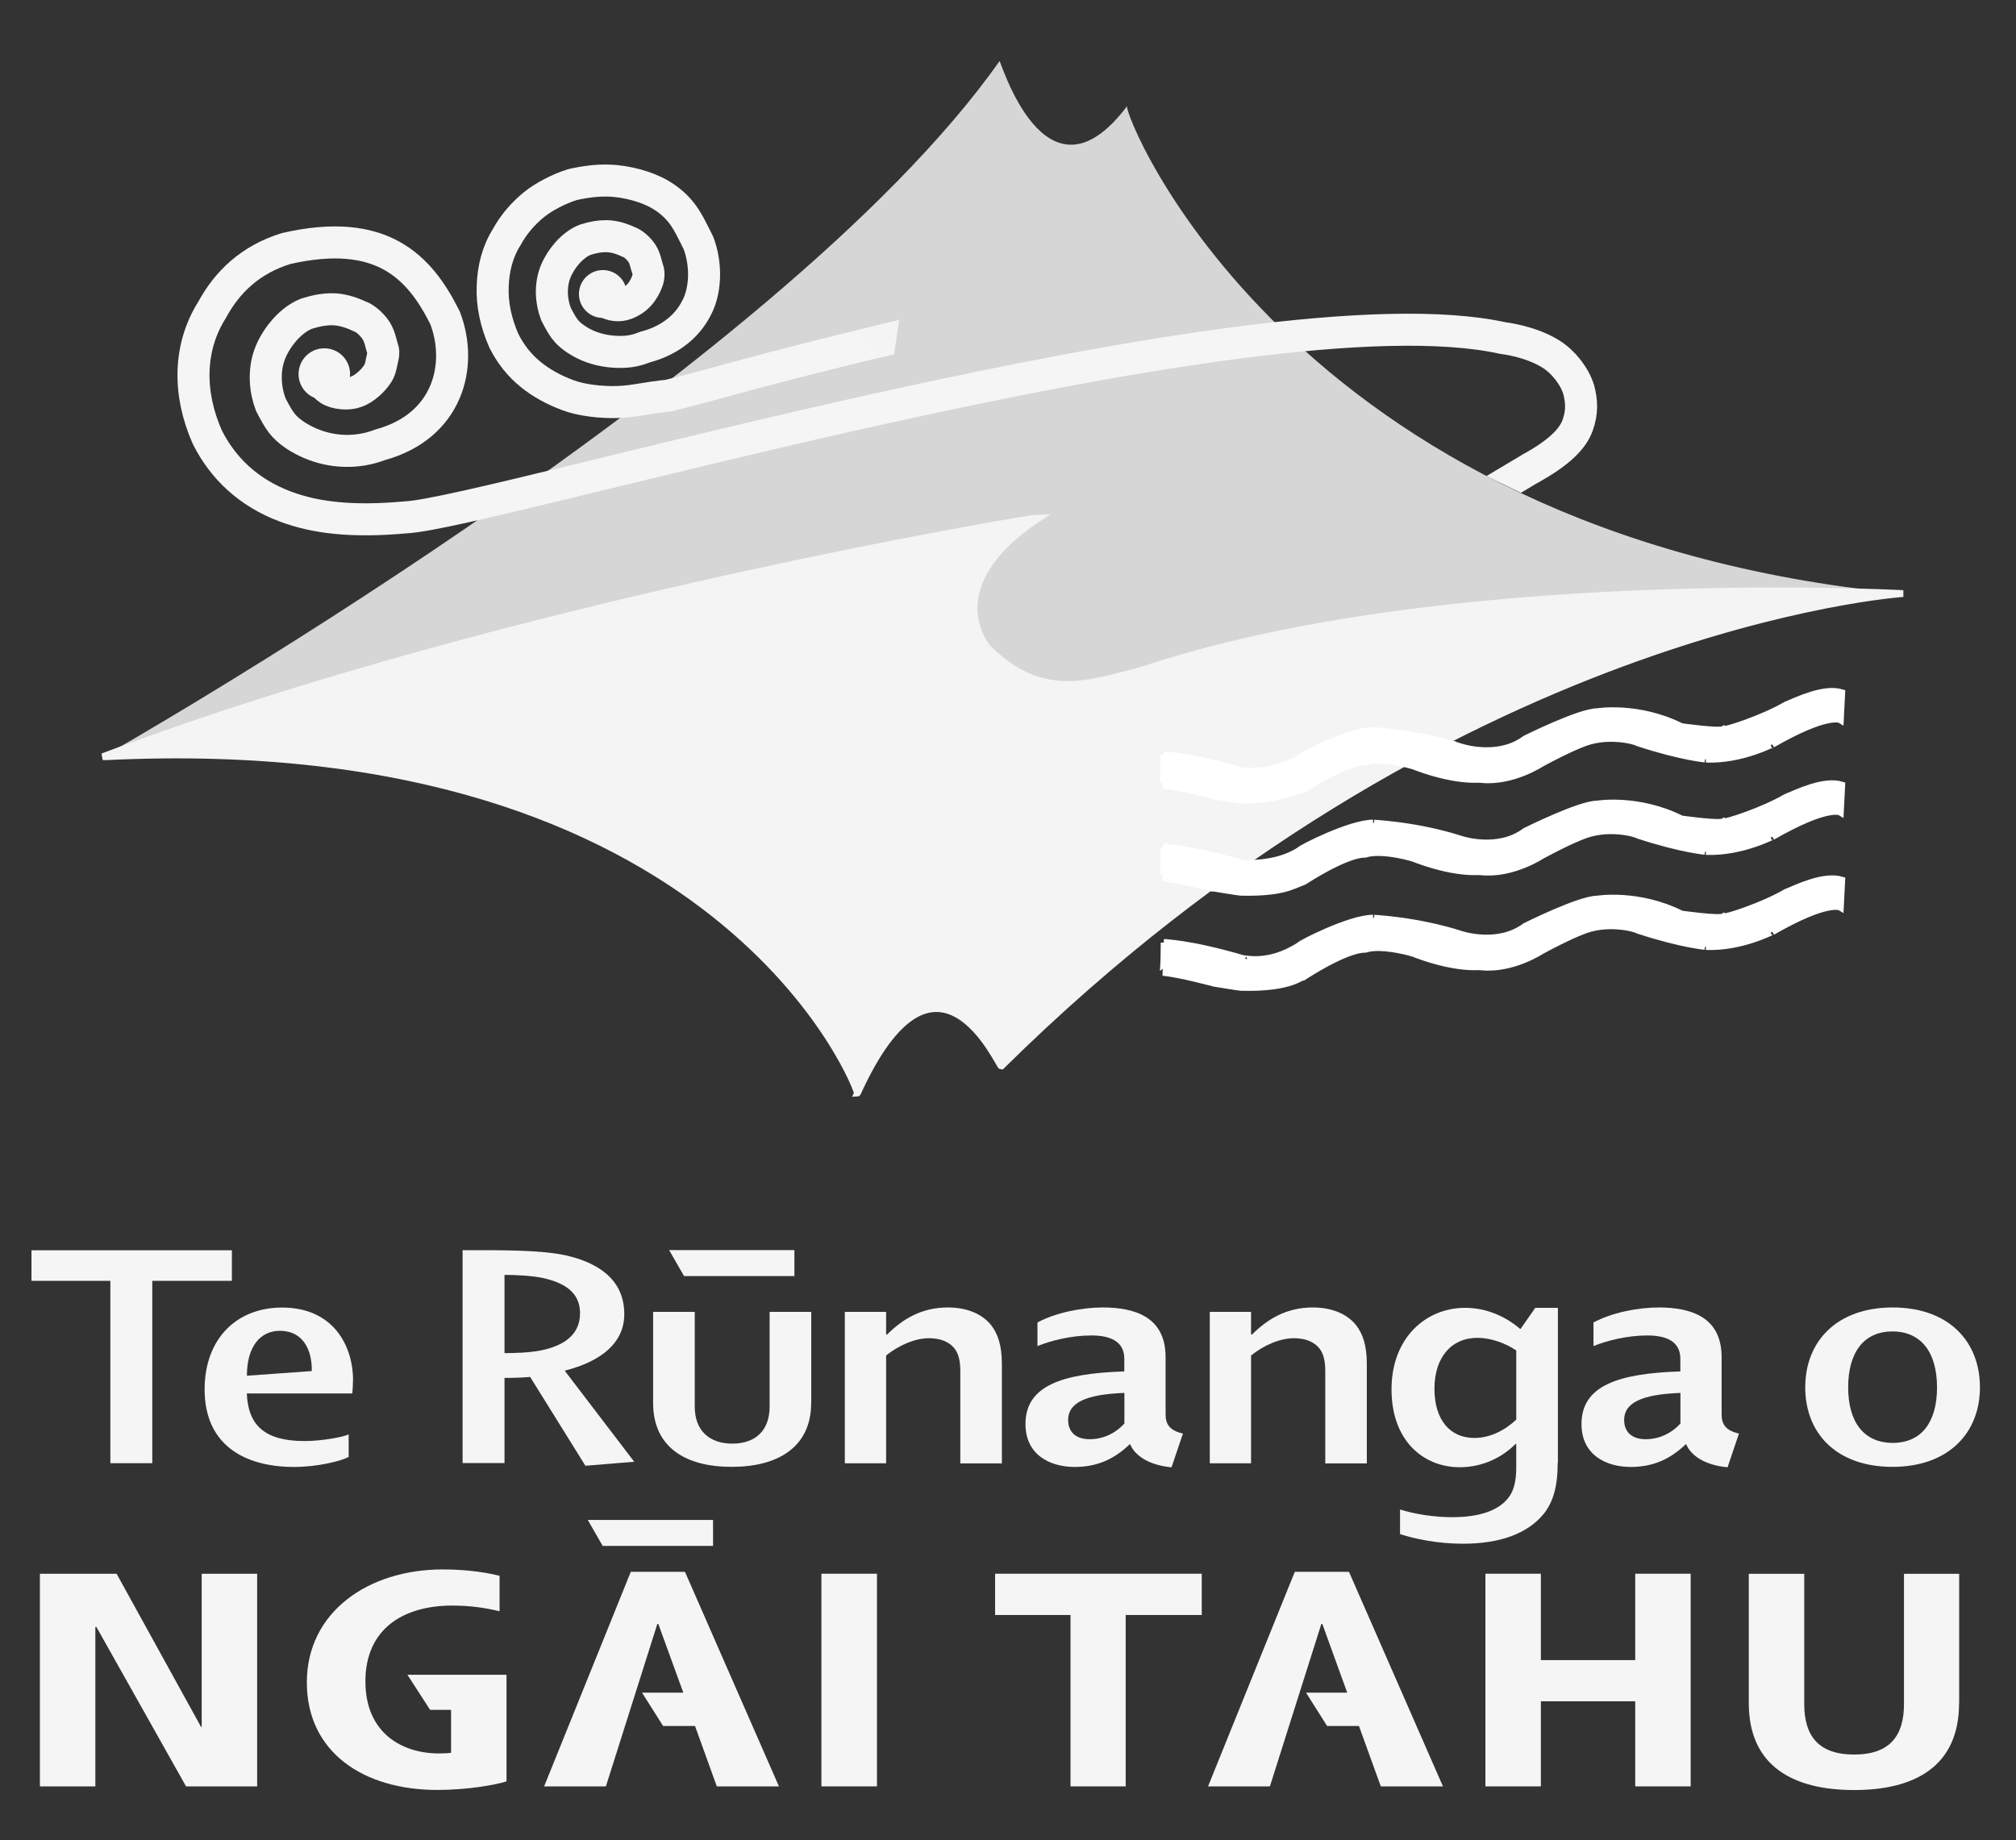 <?xml version="1.0" encoding="UTF-8"?>
<svg xmlns="http://www.w3.org/2000/svg" id="Layer_1" viewBox="0 0 220.3 201.13">
  <rect x="0" y="0" width="220.3" height="201.13" fill="#333333" stroke="none"/>
  <defs>
    <style>.cls-1{stroke-width:1.23px;}.cls-1,.cls-2,.cls-3,.cls-4,.cls-5{stroke-miterlimit:3.86;}.cls-1,.cls-2,.cls-4{stroke:#f4f4f4;}.cls-1,.cls-6,.cls-7,.cls-5{fill:#f5f5f5;}.cls-2,.cls-3{stroke-width:.74px;}.cls-2,.cls-6{fill-rule:evenodd;}.cls-2,.cls-4{fill:#f4f4f4;}.cls-3{fill:#fff;stroke:#fff;}.cls-8{fill:none;stroke-miterlimit:7.66;stroke-width:3.5px;}.cls-8,.cls-5{stroke:#f5f5f5;}.cls-4{stroke-width:.25px;}.cls-9{fill:#d6d6d6;}.cls-5{stroke-width:1.33px;}</style>
  </defs>
  <polygon class="cls-7" points="166.2 53.86 162.43 52.03 166.42 49.65 168.36 52.56 166.2 53.86 166.2 53.86"></polygon>
  <path class="cls-9" d="M11.27,82.68S85.03,40.97,109.22,6.69c0-.59,4.9,16.92,13.95,4.9-.59.59,17.51,46.75,84.6,53.28,0,0-56.03-1.52-81.93,8.31-5.38,1.64-13.1,3.71-18.11-2.37,0,0-6.11-6.46,5.64-14.25-.99.47-56.75,10.23-102.11,26.12h0Z"></path>
  <path class="cls-2" d="M11.64,82.7c67.42-3.26,82.34,36.79,82.05,36.79,8.61-18.94,15.44-2.97,15.73-2.97,48.98-48.38,98.55-51.65,98.55-51.65,0,0-50.35-2.74-83.45,8.46-1.92.45-3.9,1.07-5.94,1.34-3.36.44-6.89-.08-10.65-3.86,0,0-5.83-6.67,5.64-14.25-.59,0-58.42,9.52-102.35,26.14,0,0,.05,0,.42,0Z"></path>
  <path class="cls-8" d="M167.22,51.21c3.29-1.8,4.69-3.35,5.18-4.74.53-1.48.43-2.66.12-3.87-.45-1.48-1.65-3.01-2.97-3.86-2.26-1.46-5.3-1.79-5.3-1.79-27.03-5.97-110.89,19.2-119.92,19.59-5.79.53-9.83.06-13.12-1.17-4.06-1.52-6.84-4.19-8.55-7.58-2.12-4.78-2.08-9.8.51-13.92,1.66-3.06,4.19-5.5,8.1-6.71,10.39-2.37,14.55,1.93,17.36,7.57,2,5.21.3,11.87-7.09,13.88-2.55.98-5.29.84-7.63-.16-.58-.25-1.13-.54-1.66-.89h0c-1.32-.9-1.73-1.55-2.66-3.34-.3-.79-.5-1.68-.54-2.59-.05-1.04.09-2.12.5-3.11.18-.44.41-.89.68-1.31.26-.41.56-.8.88-1.17.37-.41.77-.78,1.19-1.09.39-.28.79-.51,1.2-.67.55-.17,1.06-.3,1.53-.38.45-.07.88-.11,1.29-.1.47,0,.93.07,1.39.19.51.13,1.03.32,1.58.58.21.06.5.23.79.45.37.29.75.69,1.02,1.11.45.72.53,1.51.72,2,.16.41-.02.96-.11,1.41-.11.54-.19.97-.55,1.46-.27.38-.6.74-.96,1.04-.4.34-.83.61-1.26.77-.88.34-2.22.22-2.98-.26-.71-.45-.89-1.2-.82-2.19"></path>
  <path class="cls-3" d="M127.18,82.53s2.67,0,8.76,1.78c-.15-.15,4.16.59,6.09-1.48,0-.15,5.49-2.97,8.01-2.97-.3,0,4.6.15,9.65,1.78,0,0,4.01,1.34,6.98-.89,0,0,5.94-2.97,7.87-2.97,0,0,4.45-.74,9.2,1.63,0,0,4.16.59,4.6.3.15.15,4.3-1.19,6.83-2.67,1.26-.52,4.16-1.93,6.09-1.34l-.15,2.97s-1.34-.82-7.42,2.67c.15-.15-3.27,1.78-7.27,1.63.15,0-2.45-.15-7.42-1.78-.15-.15-3.34-1.11-6.23.15,0,0-1.26.45-4.3,2.08,0,0-3.12,2.08-6.53,1.78,0-.15-2.23.44-7.12-1.34-.15-.15-3.86-1.19-5.64-.59-.15,0-1.78-.15-6.68,2.97-.15-.15-2.23,1.19-6.83,1.19-.3,0-2.97-.45-2.97-.45,0,0-3.86-1.04-5.64-1.19.15,0,.15-3.26.15-3.26h0Z"></path>
  <path class="cls-3" d="M127.18,92.62s2.67,0,8.76,1.78c-.15-.15,3.37.3,6.09-1.48,0-.15,5.49-2.97,8.01-2.97-.3,0,4.6.15,9.65,1.78,0,0,4.01,1.34,6.98-.89,0,0,5.94-2.97,7.87-2.97,0,0,4.45-.74,9.2,1.63,0,0,4.16.59,4.6.3.15.15,4.3-1.19,6.83-2.67,1.26-.52,4.16-1.93,6.09-1.34l-.15,2.97s-1.34-.82-7.42,2.67c.15-.15-3.27,1.78-7.27,1.63.15,0-2.45-.15-7.42-1.78-.15-.15-3.34-1.11-6.23.15,0,0-1.26.45-4.3,2.08,0,0-3.12,2.08-6.53,1.78,0-.15-2.23.45-7.12-1.34-.15-.15-3.86-1.19-5.64-.59-.15,0-1.78-.15-6.68,2.97-1.37.52-2.41,1.27-6.83,1.19-.3,0-2.97-.45-2.97-.45,0,0-3.86-1.04-5.64-1.19.15,0,.15-3.27.15-3.27h0Z"></path>
  <path class="cls-3" d="M127.18,103.01s2.67,0,8.76,1.78c-.15-.15,2.56.82,6.09-1.48,0-.15,5.49-2.97,8.01-2.97-.3,0,4.6.15,9.65,1.78,0,0,4.01,1.34,6.98-.89,0,0,5.94-2.97,7.87-2.97,0,0,4.45-.74,9.2,1.63,0,0,4.16.59,4.6.3.15.15,4.3-1.19,6.83-2.67,1.26-.52,4.16-1.93,6.09-1.34l-.15,2.97s-1.34-.82-7.42,2.67c.15-.15-3.27,1.78-7.27,1.63.15,0-2.45-.15-7.42-1.78-.15-.15-3.34-1.11-6.23.15,0,0-1.26.45-4.3,2.08,0,0-3.12,2.08-6.53,1.78,0-.15-2.23.45-7.12-1.34-.15-.15-3.86-1.19-5.64-.59-.15,0-1.78-.15-6.68,2.97-.15-.15-1.23,1.34-6.83,1.19-.3,0-2.97-.45-2.97-.45,0,0-3.86-1.04-5.64-1.19.15,0,.15-3.26.15-3.26h0Z"></path>
  <path class="cls-3" d="M127.18,82.53s2.67,0,8.76,1.78c-.15-.15,3.08.52,6.98-1.93,0-.15,4.6-2.52,7.12-2.52-.26,0,3.44.11,7.75,1.23-.1.03-4.48,2.34-4.48,2.34-1.28-.28-1.22-.53-3.86-.46-.15,0-1.37-.44-6.27,2.68-.15-.15-2.56,1.92-7.53,1.78-.3,0-2.97-.45-2.97-.45,0,0-3.86-1.04-5.64-1.19.15,0,.15-3.26.15-3.26h0Z"></path>
  <path class="cls-3" d="M127.59,92.77s2.49,0,8.12,1.6c.21.06-3.31,2.68-3.31,2.68-1.19-.3-3.64-.9-4.96-1.01.15,0,.15-3.26.15-3.26h0Z"></path>
  <path class="cls-5" d="M33.29,40.88c0-1.19.96-2.15,2.15-2.15s2.15.96,2.15,2.15-.96,2.15-2.15,2.15-2.15-.96-2.15-2.15h0Z"></path>
  <path class="cls-1" d="M63.88,32.13c0-1.1.89-2,2-2s2,.89,2,2-.89,2-2,2-2-.89-2-2h0Z"></path>
  <path class="cls-8" d="M96.57,37.18c-13.67,3.27-18.45,4.82-23.54,6.06-2.24.21-3.66.62-5.4.69-1.94.08-4.15-.2-5.57-.74-1.56-.58-2.89-1.32-4.01-2.22-1.26-1.01-2.24-2.24-2.98-3.71-.88-1.99-1.31-4.02-1.23-5.99.07-1.9.5-3.72,1.54-5.37.73-1.35,1.78-2.57,2.99-3.55,1.04-.84,2.7-1.71,4.17-2.17,3.07-.7,5.05-.49,6.98.02,2.01.54,3.6,1.46,4.79,2.87.83.98,1.41,2.29,2.02,3.5.4,1.05.6,2.23.61,3.38,0,1.35-.27,2.67-.82,3.69-.54,1.07-1.34,2.05-2.44,2.83-.86.62-1.91,1.12-3.15,1.45-.9.35-1.64.54-2.75.54-1.21,0-2.41-.21-3.5-.67-.47-.2-.93-.45-1.35-.73h0c-.41-.28-.71-.53-.97-.81-.42-.46-.73-1.01-1.2-1.92-.54-1.4-.65-3.14-.04-4.66.29-.71.74-1.42,1.28-2.03.58-.65,1.26-1.17,1.95-1.44.89-.28,1.62-.4,2.31-.39.82.02,1.57.23,2.43.63.4.11,1.09.66,1.48,1.28.37.59.43,1.24.59,1.64.12.32.14.66.07,1.02-.09.45-.4,1.08-.7,1.5-.48.67-1.07,1.07-1.73,1.32-.72.28-1.57.18-2.2-.22-.58-.36-.42-.71-.36-1.52"></path>
  <polygon class="cls-4" points="93.91 36.15 98.1 35.12 97.59 38.63 96.08 38.97 93.91 36.15 93.91 36.15"></polygon>
  <polygon class="cls-7" points="28.1 195.23 28.1 171.99 22.04 171.99 22.04 188.73 21.97 188.73 12.74 171.99 4.36 171.99 4.36 195.23 10.42 195.23 10.42 177.8 10.53 177.8 20.33 195.23 28.1 195.23 28.1 195.23"></polygon>
  <path class="cls-7" d="M47.02,186.87h2.27v4.69c-.25.04-.8.07-1.34.07-3.96,0-8.02-2.18-8.02-7.88s4.1-8.28,9.47-8.28c2.03,0,3.63.25,5.19.62v-3.88c-1.05-.25-3.16-.69-6.21-.69-8.17,0-14.85,4.68-14.85,12.34s6.21,11.76,14.27,11.76c3.23,0,6.35-.54,7.55-.94v-11.65h-10.83l2.49,3.85h0Z"></path>
  <polygon class="cls-7" points="95.83 195.23 95.83 171.99 89.76 171.99 89.76 195.23 95.83 195.23 95.83 195.23"></polygon>
  <polygon class="cls-7" points="131.32 176.5 131.32 171.99 108.74 171.99 108.74 176.5 116.98 176.5 116.98 195.23 123.01 195.23 123.01 176.5 131.32 176.5 131.32 176.5"></polygon>
  <polygon class="cls-7" points="184.75 195.23 184.75 171.99 178.69 171.99 178.69 181.43 168.38 181.43 168.38 171.99 162.32 171.99 162.32 195.23 168.38 195.23 168.38 185.93 178.69 185.93 178.69 195.23 184.75 195.23 184.75 195.23"></polygon>
  <path class="cls-7" d="M214.09,186.12v-14.12h-6.03v14.23c0,3.41-1.49,5.52-5.45,5.52s-5.45-2.11-5.45-5.52v-14.23h-6.06v14.12c0,6.97,4.94,9.51,11.51,9.51s11.47-2.54,11.47-9.51h0Z"></path>
  <polygon class="cls-7" points="77.92 168.95 77.92 166.11 64.23 166.11 65.86 168.95 77.92 168.95 77.92 168.95"></polygon>
  <polygon class="cls-7" points="70.16 184.99 72.46 188.63 75.95 188.63 78.33 195.23 85.12 195.23 74.85 171.78 68.93 171.78 59.46 195.23 66.21 195.23 71.83 177.48 71.94 177.48 74.67 184.99 70.16 184.99 70.16 184.99"></polygon>
  <polygon class="cls-7" points="142.72 184.99 145.02 188.63 148.5 188.63 150.89 195.23 157.68 195.23 147.41 171.78 141.49 171.78 132.01 195.23 138.77 195.23 144.39 177.48 144.5 177.48 147.22 184.99 142.72 184.99 142.72 184.99"></polygon>
  <polygon class="cls-7" points="25.34 139.98 25.34 136.64 3.44 136.64 3.44 139.98 12.06 139.98 12.06 159.91 16.64 159.91 16.64 139.98 25.34 139.98 25.34 139.98"></polygon>
  <path class="cls-6" d="M38.58,150.86c0-3.82-2.18-7.96-7.75-7.96-5.02,0-8.47,3.45-8.47,8.95,0,6.07,4.36,8.47,9.78,8.47,2.58,0,5.13-.65,5.96-1.09v-2.47c-.55.29-2.98.73-4.8.73-4.33,0-6.18-1.67-6.33-5.2h11.53c.04-.36.07-1.02.07-1.42h0ZM34.07,149.84l-7.09.51c0-3.27,1.53-4.91,3.6-4.91,2.58,0,3.53,2.15,3.49,4.4h0Z"></path>
  <path class="cls-6" d="M69.31,159.76l-7.6-9.96c4-1.02,6.51-3.05,6.51-6.18,0-4.18-3.49-5.78-6.47-6.44-2.8-.58-6.73-.55-11.2-.55v23.27h4.58v-9.31c.95,0,2.15-.04,2.8-.11l6.04,9.71,5.35-.44h0ZM63.38,143.55c0,2.18-1.56,3.49-4.29,4.04-1.27.25-2.95.29-3.96.29v-8.55c1.13,0,2.87.07,4.15.33,2.33.51,4.11,1.53,4.11,3.89h0Z"></path>
  <path class="cls-7" d="M88.65,153.33v-9.96h-4.55v10.36c0,2.62-1.56,4.04-4.07,4.04s-4.11-1.42-4.11-4.04v-10.36h-4.55v9.96c0,4.8,3.49,6.98,8.58,6.98s8.69-2.18,8.69-6.98h0Z"></path>
  <path class="cls-7" d="M109.48,159.91v-10.84c0-2.04-.44-3.35-1.24-4.33-1.05-1.24-2.73-1.85-4.65-1.85-2.91,0-4.94,1.27-6.65,2.95h-.11v-2.47h-4.51v16.55h4.51v-11.78c1.35-1.09,3.13-1.89,4.69-1.89,1.2,0,2.22.36,2.84,1.2.4.55.58,1.31.58,2.44v10.04h4.55Z"></path>
  <path class="cls-6" d="M129.26,156.67c-1.45-.33-1.89-1.02-1.89-2.11v-6.25c0-4.4-3.38-5.42-6.87-5.42-2.33,0-5.16.58-7.13,1.64v2.58c1.42-.58,3.64-1.16,5.89-1.16,1.96,0,3.6.58,3.6,2.55v1.38c-6.8.22-10.8,1.56-10.8,5.75,0,3.38,2.69,4.69,5.38,4.69,2.47,0,4.33-.87,6-2.47h.07c.4,1.02,1.75,2.25,4.51,2.51l1.24-3.67h0ZM122.86,155.58c-.98,1.09-2.36,1.71-3.78,1.71-1.53,0-2.36-.8-2.36-2.11,0-1.85,1.89-2.8,6.15-2.95v3.35h0Z"></path>
  <path class="cls-7" d="M149.36,159.91v-10.84c0-2.04-.44-3.35-1.24-4.33-1.05-1.24-2.73-1.85-4.65-1.85-2.91,0-4.95,1.27-6.65,2.95h-.11v-2.47h-4.51v16.55h4.51v-11.78c1.35-1.09,3.13-1.89,4.69-1.89,1.2,0,2.22.36,2.84,1.2.4.55.58,1.31.58,2.44v10.04h4.55Z"></path>
  <path class="cls-6" d="M170.24,159.88v-16.95h-2.47l-1.6,2.29h-.07c-1.49-1.27-3.56-2.29-6-2.29-4.25,0-8.04,3.24-8.04,8.91s3.53,8.51,7.45,8.51c2.62,0,4.73-1.16,6.11-2.55h.07v2.55c0,1.49-.25,2.55-.84,3.31-1.09,1.45-3.24,2.15-6.15,2.15-2,0-4.07-.33-5.71-.84v2.69c1.6.51,4.04,1.05,6.87,1.05,3.96,0,7.05-1.05,8.87-3.31,1.05-1.35,1.49-3.09,1.49-5.53h0ZM165.69,155.15c-1.24,1.16-2.84,2-4.58,2-2.65,0-4.36-1.96-4.36-5.38s1.85-5.56,4.69-5.56c1.45,0,3.02.55,4.25,1.38v7.56h0Z"></path>
  <path class="cls-6" d="M190.02,156.67c-1.45-.33-1.89-1.02-1.89-2.11v-6.25c0-4.4-3.38-5.42-6.87-5.42-2.33,0-5.16.58-7.13,1.64v2.58c1.42-.58,3.64-1.16,5.89-1.16,1.96,0,3.6.58,3.6,2.55v1.38c-6.8.22-10.8,1.56-10.8,5.75,0,3.38,2.69,4.69,5.38,4.69,2.47,0,4.33-.87,6-2.47h.07c.4,1.02,1.75,2.25,4.51,2.51l1.24-3.67h0ZM183.62,155.58c-.98,1.09-2.36,1.71-3.78,1.71-1.53,0-2.36-.8-2.36-2.11,0-1.85,1.89-2.8,6.15-2.95v3.35h0Z"></path>
  <path class="cls-6" d="M216.36,151.62c0-5.05-3.45-8.73-9.53-8.73s-9.56,3.67-9.56,8.73,3.45,8.69,9.53,8.69,9.56-3.67,9.56-8.69h0ZM211.67,151.62c0,3.82-1.71,6.07-4.84,6.07s-4.87-2.25-4.87-6.07,1.71-6.11,4.84-6.11,4.87,2.29,4.87,6.11h0Z"></path>
  <polygon class="cls-7" points="86.81 139.46 86.81 136.62 73.12 136.62 74.75 139.46 86.81 139.46 86.81 139.46"></polygon>
</svg>
